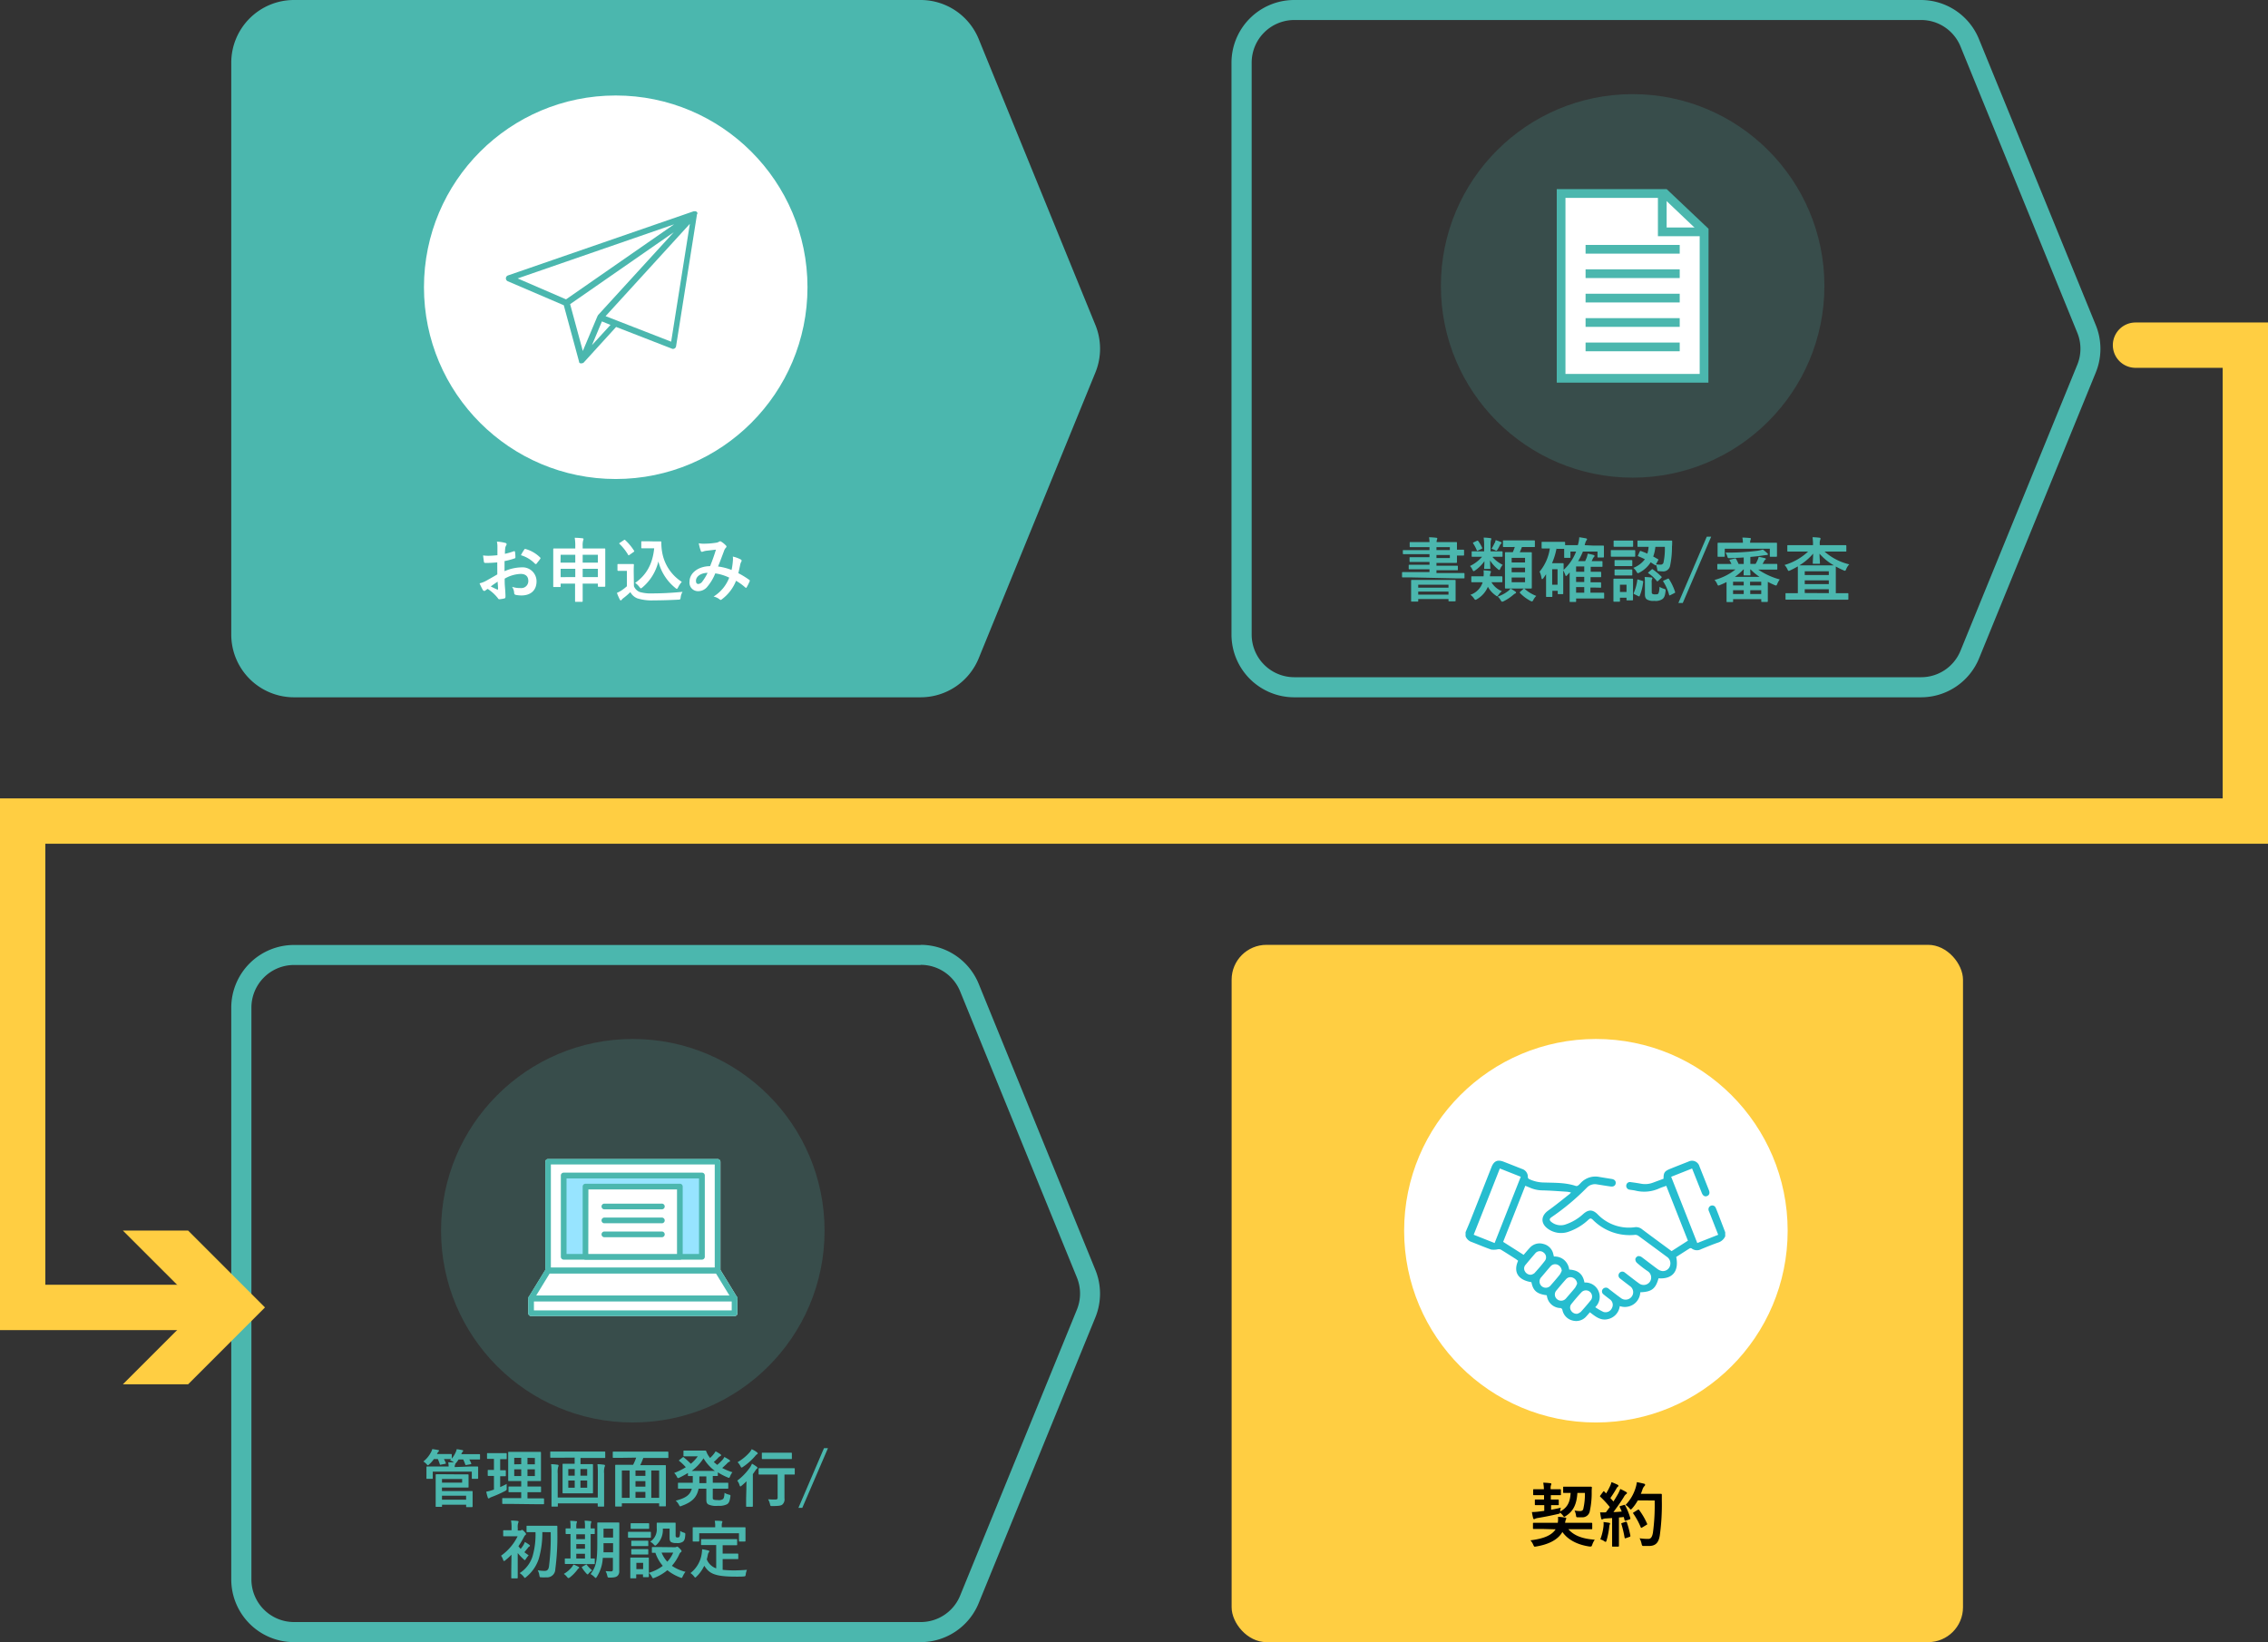 <svg xmlns="http://www.w3.org/2000/svg" viewBox="0 0 650.5 471"><rect x="0" y="0" width="650.5" height="471" fill="#333333" stroke="none"/><defs><style>.cls-1,.cls-3{fill:#4bb7ae;}.cls-2{fill:#fff;}.cls-3{opacity:0.2;}.cls-4{fill:#ffce42;}.cls-5{fill:#26bdcf;}.cls-6{fill:#97e4ff;}</style></defs><g id="レイヤー_2" data-name="レイヤー 2"><g id="事例1"><path class="cls-1" d="M264.07,200H84.33a18,18,0,0,1-18-18V18a18,18,0,0,1,18-18H264.07A18,18,0,0,1,280.7,11.18l33.49,82.06a18,18,0,0,1,0,13.57l-33.48,82A18,18,0,0,1,264.07,200Z"/><path class="cls-1" d="M551,5.74a12.19,12.19,0,0,1,11.31,7.6l33.48,82.07a12.1,12.1,0,0,1,0,9.23l-33.48,82a12.19,12.19,0,0,1-11.31,7.6H371.21A12.23,12.23,0,0,1,359,182V18A12.23,12.23,0,0,1,371.21,5.74H551M551,0H371.21a18,18,0,0,0-18,18V182a18,18,0,0,0,18,18H551a18,18,0,0,0,16.63-11.17l33.48-82a18,18,0,0,0,0-13.57L567.58,11.17A18,18,0,0,0,551,0Z"/><path class="cls-2" d="M142.62,161.31c-1,.08-2,.16-3.36.16-.34,0-.44-.12-.48-.42s-.14-1-.22-1.74a10.22,10.22,0,0,0,1.56.1c.84,0,1.7-.08,2.55-.16,0-.66,0-1.42,0-2.28a6.84,6.84,0,0,0-.15-1.62,11.56,11.56,0,0,1,2.39.36c.24.06.4.2.4.38a.71.71,0,0,1-.12.32,2.23,2.23,0,0,0-.28.78c-.06.52-.08,1-.1,1.66a19.61,19.61,0,0,0,2.56-.74c.18-.06.32,0,.34.18a10.05,10.05,0,0,1,.12,1.56c0,.2-.06.26-.26.32a20.38,20.38,0,0,1-2.86.76c0,1,0,1.94,0,2.9a12.62,12.62,0,0,1,4.92-1.1,4,4,0,0,1,4.26,4c0,2.56-1.64,4.06-4.34,4.06a8.53,8.53,0,0,1-1.64-.17.54.54,0,0,1-.44-.6,3.49,3.49,0,0,0-.6-1.71,7.46,7.46,0,0,0,2.5.36,2,2,0,0,0,2.16-2.06c0-1.3-.8-2-2.2-2a9.89,9.89,0,0,0-4.58,1.36c0,.84,0,1.52.08,2.41s.15,2.13.15,2.6c0,.27,0,.58-.29.66a9.46,9.46,0,0,1-1.48.24c-.23,0-.31-.15-.48-.4a12.16,12.16,0,0,0-2.85-2.57,4.25,4.25,0,0,0-.64.44.46.46,0,0,1-.34.14.54.54,0,0,1-.44-.32c-.22-.36-.62-1.19-.92-1.86a7,7,0,0,0,1.84-.7c.86-.48,1.8-1,3.26-1.86Zm-1.86,6.89c.56.29,1.24.63,1.88.9.16,0,.23,0,.21-.16,0-.53-.08-1.45-.13-2.11C142.17,167.21,141.48,167.67,140.76,168.2Zm9.57-10.51c.14-.22.2-.28.34-.24a9.51,9.51,0,0,1,4.24,2.44c.08.08.12.14.12.2a.52.52,0,0,1-.08.2c-.26.4-.78,1-1.08,1.42-.06.08-.34.1-.4,0a9.23,9.23,0,0,0-4.06-2.46A12.27,12.27,0,0,1,150.33,157.69Z"/><path class="cls-2" d="M165,156.69a13.63,13.63,0,0,0-.16-2.44c.75,0,1.52.06,2.2.14.18,0,.32.1.32.2a1,1,0,0,1-.1.42,5.24,5.24,0,0,0-.14,1.64v.66h3.52c1.94,0,2.62,0,2.74,0s.22,0,.22.22,0,.86,0,3.08v2.92c0,3.72,0,4.42,0,4.55s0,.21-.22.21h-1.68c-.2,0-.22,0-.22-.21v-.69h-4.36v1.3c0,2.39,0,3.61,0,3.71s0,.22-.2.22h-1.78c-.18,0-.2,0-.2-.22s0-1.32,0-3.69v-1.32H160.8v.77c0,.19,0,.21-.22.21H158.9c-.2,0-.22,0-.22-.21s0-.83,0-4.57V161c0-2.6,0-3.32,0-3.46s0-.22.22-.22.82,0,2.74,0H165Zm-4.23,4.68H165v-2.24H160.8Zm4.23,4.16v-2.38H160.8v2.38Zm2.12-6.4v2.24h4.36v-2.24Zm4.36,6.4v-2.38h-4.36v2.38Z"/><path class="cls-2" d="M181.82,168.13a3,3,0,0,0,1.64,1.66,11.47,11.47,0,0,0,3.71.41c2.58,0,5.62-.15,8.6-.45a3.75,3.75,0,0,0-.54,1.56c-.1.65-.1.65-.74.69-2.54.13-4.92.2-7,.2a13.75,13.75,0,0,1-4.69-.58,3.89,3.89,0,0,1-2-1.79,21.19,21.19,0,0,1-2.06,1.77,1.85,1.85,0,0,0-.4.4c-.1.13-.18.2-.3.2s-.2-.1-.28-.26a16.86,16.86,0,0,1-.82-1.89,9.12,9.12,0,0,0,1.18-.61,12.93,12.93,0,0,0,1.68-1.29v-4.42h-1c-1.08,0-1.36,0-1.46,0s-.24,0-.24-.24V162c0-.2,0-.22.24-.22s.38,0,1.46,0h1.28c1.07,0,1.39,0,1.5,0s.23,0,.23.22-.05.68-.05,1.9Zm-1.24-9c-.14.1-.2.14-.26.14s-.1,0-.16-.14a15.14,15.14,0,0,0-2.46-3.12c-.16-.14-.12-.2.1-.34l1.12-.74c.22-.14.26-.16.42,0a15.2,15.2,0,0,1,2.5,3c.12.18.12.22-.1.38Zm7.09-3.84c.92,0,1.56,0,1.82,0a.19.19,0,0,1,.2.22,14.79,14.79,0,0,0,.24,2.94,12.62,12.62,0,0,0,5.62,8.44,7.41,7.41,0,0,0-1.06,1.57c-.16.29-.24.43-.36.43s-.24-.08-.44-.26a14.22,14.22,0,0,1-4.86-7.6,13.94,13.94,0,0,1-4.56,7.44c-.23.18-.34.28-.44.28s-.21-.12-.42-.37a5.2,5.2,0,0,0-1.24-1.19c3.2-2.24,5-5.36,5.46-9.92h-1.74c-1.24,0-1.6,0-1.72,0s-.24,0-.24-.24v-1.56c0-.2,0-.22.24-.22s.48,0,1.72,0Z"/><path class="cls-2" d="M210.19,161a6.26,6.26,0,0,0,0-1.36,8.62,8.62,0,0,1,2.32.86.38.38,0,0,1,.14.54,3.36,3.36,0,0,0-.32.78c-.16.84-.36,1.72-.56,2.58a23.14,23.14,0,0,1,3.12,1.92c.2.12.18.22.12.42a17.42,17.42,0,0,1-.86,1.73c-.06.1-.12.13-.18.13a.41.41,0,0,1-.24-.13,15.73,15.73,0,0,0-2.62-1.89,12.22,12.22,0,0,1-4,5.26c-.18.15-.28.23-.4.23a.51.51,0,0,1-.3-.15,4.38,4.38,0,0,0-1.74-.82,11,11,0,0,0,4.48-5.42,13.5,13.5,0,0,0-4-1.22,13.93,13.93,0,0,1-2.43,4,3.34,3.34,0,0,1-2.57,1.1,2.43,2.43,0,0,1-2.38-2.75c0-2.48,2.56-4.42,5.9-4.42.66-1.66,1.17-3.06,1.67-4.74l-2.77.32a4.35,4.35,0,0,0-.9.22,1.05,1.05,0,0,1-.35.08A.33.33,0,0,1,201,158a13,13,0,0,1-.58-2.18,7.45,7.45,0,0,0,1.76.12,22.33,22.33,0,0,0,3.11-.26,2.31,2.31,0,0,0,1-.34.44.44,0,0,1,.26-.08.46.46,0,0,1,.28.08,6.68,6.68,0,0,1,1.36,1.1.48.48,0,0,1,.18.34.51.51,0,0,1-.2.34,2.72,2.72,0,0,0-.54,1c-.52,1.36-1.08,2.92-1.68,4.36a16.58,16.58,0,0,1,3.88,1A19.79,19.79,0,0,0,210.19,161Zm-10.57,5.58c0,.64.22.92.7.92a1.6,1.6,0,0,0,1.16-.76,13.63,13.63,0,0,0,1.47-2.44C200.9,164.35,199.62,165.41,199.62,166.55Z"/><path class="cls-1" d="M404.81,165.61c-1.76,0-2.36,0-2.48,0s-.2,0-.2-.22v-1.1c0-.18,0-.2.2-.2s.72,0,2.48,0H410v-.8h-3c-2,0-2.62,0-2.76,0s-.2,0-.2-.22v-.86c0-.2,0-.22.2-.22s.8,0,2.76,0h3v-.8h-2.78c-1.92,0-2.58,0-2.7,0s-.24,0-.24-.22v-.94c0-.2,0-.22.24-.22s.78,0,2.7,0H410v-.86h-4.72c-1.9,0-2.58,0-2.7,0s-.22,0-.22-.22V158c0-.2,0-.22.22-.22s.8,0,2.7,0H410v-.84h-2.68c-2,0-2.64,0-2.78,0s-.22,0-.22-.22v-1c0-.22,0-.24.22-.24s.82,0,2.78,0H410a7.15,7.15,0,0,0-.14-1.38c.74,0,1.4.06,2.1.14.16,0,.28.1.28.22a1,1,0,0,1-.1.36,1.76,1.76,0,0,0-.1.66h2.32c2.12,0,3.18,0,3.3,0s.22,0,.22.24,0,.64,0,1.74v.2c1.06,0,1.68,0,1.8,0s.24,0,.24.24v1.22c0,.2,0,.22-.24.22s-.74,0-1.8,0v.12c0,1.06,0,1.66,0,1.78s0,.22-.22.22-1.18,0-3.3,0H412v.8h3.2c1.94,0,2.62,0,2.74,0s.2,0,.2.22v.86c0,.2,0,.22-.2.22s-.8,0-2.74,0H412v.8h5.34c1.76,0,2.36,0,2.48,0s.22,0,.22.2v1.1c0,.2,0,.22-.22.22s-.72,0-2.48,0Zm.14,6.94c-.2,0-.22,0-.22-.21s0-.53,0-2.8v-1.29c0-1.1,0-1.56,0-1.68s0-.24.22-.24.84,0,2.78,0h6.76c1.94,0,2.64,0,2.78,0s.22,0,.22.24,0,.58,0,1.44v1.48c0,2.24,0,2.67,0,2.79s0,.19-.22.19h-1.6c-.2,0-.22,0-.22-.19v-.47h-8.68v.53c0,.2,0,.21-.22.21Zm1.82-4h8.68v-.84h-8.68Zm8.68,2v-.86h-8.68v.86ZM412,156.93v.84h3.84v-.84Zm3.84,2.26H412v.86h3.84Z"/><path class="cls-1" d="M428.07,159.75A9.09,9.09,0,0,0,431,162a4.47,4.47,0,0,0-.64,1c-.14.32-.22.48-.36.48s-.22-.1-.44-.28a10.11,10.11,0,0,1-2.18-2.44c0,1.6.08,2,.08,2.2s0,.22-.22.22h-1.34c-.2,0-.22,0-.22-.22s.06-.56.08-2a10.87,10.87,0,0,1-2.62,2.62c-.22.16-.34.24-.46.24s-.22-.12-.34-.38a3.74,3.74,0,0,0-.72-1.1,10.66,10.66,0,0,0,3.46-2.64h-.4c-1.68,0-2.26,0-2.38,0s-.2,0-.2-.22v-1.12c0-.2,0-.22.2-.22s.7,0,2.38,0h1v-1.52a16.53,16.53,0,0,0-.14-2.42c.72,0,1.2.06,1.88.14.22,0,.32.1.32.2a1.9,1.9,0,0,1-.14.48,8.08,8.08,0,0,0-.08,1.6v1.52h.84c1.7,0,2.26,0,2.38,0s.22,0,.22.22v1.12c0,.2,0,.22-.22.22s-.68,0-2.38,0ZM424.59,167c-1.7,0-2.26,0-2.38,0s-.22,0-.22-.22v-1.26c0-.2,0-.22.22-.22s.68,0,2.38,0h.92a8.21,8.21,0,0,0,0-1.72c.8.06,1.34.1,1.78.16.22,0,.34.12.34.24a.86.86,0,0,1-.1.32,2.67,2.67,0,0,0-.18,1h.92c1.74,0,2.28,0,2.4,0s.24,0,.24.22v1.26c0,.2,0,.22-.24.22s-.66,0-2.4,0h-.5a6.18,6.18,0,0,0,3,2.57,4.62,4.62,0,0,0-.94,1c-.2.31-.3.45-.44.45s-.24-.11-.46-.27a7.43,7.43,0,0,1-2.18-2.45,7.33,7.33,0,0,1-3.14,3.56,1,1,0,0,1-.42.18c-.14,0-.26-.13-.46-.44a4.13,4.13,0,0,0-1-1,5.57,5.57,0,0,0,3.52-3.57Zm-1-11.88c.2-.1.26-.08.4.08a10.6,10.6,0,0,1,1.1,1.86c.1.22.06.28-.2.4l-.94.44c-.24.12-.3.14-.38-.06a10.62,10.62,0,0,0-1-1.9c-.14-.2-.16-.26.12-.4Zm5.1.68a3.2,3.2,0,0,0,.28-.88,10.5,10.5,0,0,1,1.48.54c.16.06.22.16.22.24s0,.16-.18.28a1.44,1.44,0,0,0-.28.38,13.5,13.5,0,0,1-.68,1.24c-.16.26-.24.36-.36.36a.9.9,0,0,1-.38-.16,6.24,6.24,0,0,0-1-.4A10.54,10.54,0,0,0,428.65,155.77Zm5.92,13.86c.2.15.22.23.22.33s-.1.17-.24.24a2.37,2.37,0,0,0-.52.35,13.48,13.48,0,0,1-2.68,1.81,1.59,1.59,0,0,1-.52.19c-.18,0-.28-.13-.48-.47a4.37,4.37,0,0,0-.82-1,10,10,0,0,0,3-1.6,4,4,0,0,0,.68-.69A11.88,11.88,0,0,1,434.57,169.63Zm-.82-12.76c-1.78,0-2.38,0-2.5,0s-.22,0-.22-.22v-1.46c0-.2,0-.22.22-.22s.72,0,2.5,0h3.72c1.8,0,2.4,0,2.52,0s.2,0,.2.22v1.46c0,.2,0,.22-.2.22s-.72,0-2.52,0h-1a15.48,15.48,0,0,1-.62,1.5h.94c1.6,0,2.16,0,2.3,0s.22,0,.22.2,0,.82,0,2.34v5.32c0,1.52,0,2.2,0,2.3s0,.24-.22.24-.7,0-2.3,0h-2.66c-1.62,0-2.16,0-2.28,0s-.24,0-.24-.24,0-.78,0-2.3V161c0-1.6,0-2.28,0-2.42s0-.2.24-.2.62,0,2,0a12.26,12.26,0,0,0,.58-1.5Zm-.22,4.42h3.84V160h-3.84Zm3.84,2.82v-1.32h-3.84v1.32Zm0,1.5h-3.84V167h3.84Zm-.54,3.33a.36.36,0,0,1,.26-.15.37.37,0,0,1,.2.1,10.55,10.55,0,0,0,3.3,2,4.27,4.27,0,0,0-.82,1.12c-.18.34-.28.46-.44.46a1.32,1.32,0,0,1-.46-.18,11.84,11.84,0,0,1-2.9-2.18.27.27,0,0,1-.1-.21c0-.06,0-.14.16-.24Z"/><path class="cls-1" d="M457.11,156.49c1.92,0,2.58,0,2.7,0s.22,0,.22.22,0,.38,0,.74V158c0,1.34,0,1.56,0,1.68s0,.22-.22.22h-1.4c-.2,0-.22,0-.22-.22v-1.48H454a18.34,18.34,0,0,1-1.36,2.74h2c.16-.3.28-.62.42-.92a6.77,6.77,0,0,0,.32-1.22c.6.1,1.18.24,1.62.36.24.08.34.16.34.3s-.08.22-.2.34a1.74,1.74,0,0,0-.36.6l-.26.54h.72c1.54,0,2,0,2.16,0s.22,0,.22.22v1.2c0,.2,0,.22-.22.22s-.62,0-2.16,0h-1V164h0c2,0,2.66,0,2.78,0s.22,0,.22.22v1.08c0,.22,0,.24-.22.24s-.82,0-2.82,0v1.48h0c2,0,2.66,0,2.78,0s.24,0,.24.23v1.11c0,.18,0,.21-.24.21s-.82-.05-2.82-.05V170h1.42c1.66,0,2.18,0,2.3,0s.22,0,.22.22v1.24c0,.2,0,.21-.22.21s-.64,0-2.3,0h-5.52v.76c0,.19,0,.22-.22.22h-1.42c-.2,0-.22,0-.22-.22s0-.55,0-2v-4.7c0-.52,0-1,0-1.54l-.8.88a.31.31,0,0,1-.24.14c-.08,0-.16-.08-.2-.28a7,7,0,0,0-.6-1.32v3.24c0,2.85,0,3.22,0,3.37s0,.19-.24.19H447c-.2,0-.22,0-.22-.19v-.76h-1.54V171c0,.19,0,.22-.22.22h-1.36c-.2,0-.22,0-.22-.22s0-.73,0-3.57v-2.72l-.78,1.13c-.14.17-.24.27-.34.27s-.16-.12-.2-.36a6.46,6.46,0,0,0-.54-1.78,13.46,13.46,0,0,0,2.94-6.66h-.14c-1.42,0-1.86,0-2,0s-.22,0-.22-.22v-1.46c0-.2,0-.22.22-.22s.58,0,2,0h2.28c1.44,0,1.88,0,2,0s.24,0,.24.22v.74c.22,0,.92,0,2.64,0h1a9.11,9.11,0,0,0,.42-2.28c.7.1,1.36.22,1.84.3.28.06.38.14.38.3s-.08.22-.22.38a4.08,4.08,0,0,0-.4,1.14l-.06.16Zm-10.68.86a19.94,19.94,0,0,1-1.28,4.18h1.68c.9,0,1.28,0,1.4,0s.24,0,.24.22,0,.5,0,1.7a13.81,13.81,0,0,0,3.58-5.24h-1.62v1.58c0,.2,0,.22-.22.22h-1.36c-.2,0-.22,0-.22-.22s0-.34,0-1.72v-.64c-.14,0-.6,0-2,0Zm-1.24,5.92v4.44h1.54v-4.44Zm9.2.72v-1.52h-2.34V164Zm0,2.94v-1.48h-2.34v1.48Zm0,3.06v-1.6h-2.34V170Z"/><path class="cls-1" d="M466.65,157.79c1.54,0,2,0,2.14,0s.22,0,.22.22v1.42c0,.22,0,.24-.22.24s-.6,0-2.14,0h-2.3c-1.52,0-2,0-2.12,0s-.22,0-.22-.24V158c0-.2,0-.22.22-.22s.6,0,2.12,0Zm1.72,11.36c0,2.32,0,2.71,0,2.82s0,.23-.2.23h-1.44c-.2,0-.22,0-.22-.23v-.53h-1.88v.92c0,.19,0,.22-.22.22H463c-.22,0-.24,0-.24-.22s0-.55,0-3v-1.27c0-1.27,0-1.74,0-1.89s0-.22.24-.22.54,0,1.82,0h1.5c1.3,0,1.72,0,1.86,0s.2,0,.2.22,0,.6,0,1.55Zm-2-14.1c1.3,0,1.7,0,1.82,0s.22,0,.22.22v1.34c0,.2,0,.22-.22.22s-.52,0-1.82,0h-1.52c-1.3,0-1.7,0-1.82,0s-.22,0-.22-.22v-1.34c0-.2,0-.22.22-.22s.52,0,1.82,0Zm-.12,5.6c1.2,0,1.56,0,1.68,0s.24,0,.24.2v1.3c0,.2,0,.22-.24.22s-.48,0-1.68,0H465c-1.22,0-1.58,0-1.7,0s-.22,0-.22-.22v-1.3c0-.18,0-.2.22-.2s.48,0,1.7,0Zm0,2.68c1.2,0,1.56,0,1.68,0s.24,0,.24.22v1.28c0,.2,0,.22-.24.22s-.48,0-1.68,0H465c-1.22,0-1.58,0-1.7,0s-.22,0-.22-.22v-1.28c0-.2,0-.22.22-.22s.48,0,1.7,0Zm-1.62,4.38v2.07h1.88v-2.07Zm5.68-9.52c.1-.18.14-.22.34-.14.6.22,1.22.46,1.84.74a9.05,9.05,0,0,0,.36-1.94h-.46c-1.8,0-2.4,0-2.52,0s-.22,0-.22-.2v-1.38c0-.2,0-.22.22-.22s.72,0,2.52,0h4.44c1.8,0,2.42,0,2.54,0s.24,0,.24.24c0,.52,0,1-.06,1.5a25.86,25.86,0,0,1-.56,5.58,2,2,0,0,1-2.26,1.5,6.55,6.55,0,0,1-.94-.06c-.4,0-.4,0-.5-.68A6.56,6.56,0,0,0,475,162c-.1.16-.18.18-.34.06l-1.22-.78a8.44,8.44,0,0,1-3.16,2.92,1.39,1.39,0,0,1-.5.2c-.14,0-.22-.12-.42-.46a3.74,3.74,0,0,0-.9-1.06,7.56,7.56,0,0,0,3.32-2.48c-.64-.32-1.26-.6-1.88-.84-.18-.06-.18-.12-.06-.34Zm.74,8.4c.24.08.28.12.24.32a14.52,14.52,0,0,1-1,4c-.08.19-.14.19-.38.08l-1.16-.57c-.24-.11-.22-.21-.14-.4a13.73,13.73,0,0,0,1-3.64c0-.22.1-.2.36-.12Zm2.7,3.12c0,.42,0,.52.26.65a1.37,1.37,0,0,0,.74.11c.54,0,.72,0,.88-.24s.32-.85.34-1.92a5.26,5.26,0,0,0,1.28.57c.5.17.5.17.46.69-.16,1.32-.38,1.93-1,2.32a3.41,3.41,0,0,1-2.2.45,3.58,3.58,0,0,1-2.08-.37c-.36-.21-.64-.59-.64-1.53v-3.32a14.23,14.23,0,0,0-.08-1.61c.64,0,1.3.06,1.84.12.3,0,.38.1.38.2a.79.79,0,0,1-.1.28,2,2,0,0,0-.1.85Zm-.06-6.34c.2-.16.24-.18.44,0a20.15,20.15,0,0,1,2.38,2,.28.28,0,0,1,.1.18c0,.06-.06.12-.18.24l-.82.8c-.22.18-.26.22-.4.06a10.78,10.78,0,0,0-2.38-2.2c-.1-.06-.14-.1-.14-.16s.08-.12.18-.2Zm1.1-6.52a11.27,11.27,0,0,1-.62,2.78c.46.24.92.5,1.36.76.18.1.16.16,0,.4l-.56,1.06a7,7,0,0,0,1.26.1.84.84,0,0,0,.86-.48,19.14,19.14,0,0,0,.42-4.62Zm3.52,9.16c.24-.12.28-.1.4.1a15.39,15.39,0,0,1,1.72,3.64c.06.21.06.24-.22.38l-1.12.57c-.26.11-.3.11-.36-.08a13.63,13.63,0,0,0-1.68-3.83c-.1-.16-.06-.2.2-.32Z"/><path class="cls-1" d="M482.65,172.94h-1.26l8.14-19h1.26Z"/><path class="cls-1" d="M495.31,163.33c-1.8,0-2.42,0-2.54,0s-.22,0-.22-.22V162c0-.22,0-.24.22-.24s.74,0,2.54,0h1.3c-.16-.36-.32-.64-.48-.94s-.08-.26.16-.32l1.3-.32c.2-.06.26,0,.36.16a13.48,13.48,0,0,1,.7,1.42h1.48v-1.86c-1.28.08-2.6.14-4,.2-.5,0-.56,0-.7-.48a3.66,3.66,0,0,0-.52-1.12,68.06,68.06,0,0,0,8.94-.5,10.69,10.69,0,0,0,1.78-.38,14.57,14.57,0,0,1,1.26,1.06c.14.14.18.22.18.32s-.1.18-.42.2-.66.08-1.26.16c-1.06.16-2.18.28-3.36.38v2h1.5a9.27,9.27,0,0,0,.64-1.26,3.59,3.59,0,0,0,.24-.78c.68.12,1.28.26,1.8.4.2.06.26.1.26.22s-.06.16-.18.24a.56.56,0,0,0-.26.3,9.2,9.2,0,0,1-.5.88H507c1.8,0,2.42,0,2.54,0s.22,0,.22.24v1.18c0,.2,0,.22-.22.22s-.74,0-2.54,0h-2.7a20.67,20.67,0,0,0,6.16,2.82,7,7,0,0,0-.7,1.24c-.14.36-.22.5-.36.5a1.31,1.31,0,0,1-.48-.16,20.4,20.4,0,0,1-1.88-.9v2.34c0,2.51,0,3.09,0,3.19s0,.24-.22.24h-1.44c-.2,0-.22,0-.22-.24v-.55h-8.08v.61c0,.2,0,.21-.22.21h-1.44c-.2,0-.22,0-.22-.21s0-.69,0-3.22v-2.31a20,20,0,0,1-1.88.86,1.22,1.22,0,0,1-.46.14c-.14,0-.2-.1-.3-.34a4.27,4.27,0,0,0-.8-1.26,16.41,16.41,0,0,0,6-3Zm11.52-7.66c1.82,0,2.48,0,2.62,0s.22,0,.22.24,0,.42,0,.86v.74c0,1.56,0,1.82,0,1.94s0,.24-.22.24h-1.6c-.22,0-.24,0-.24-.24v-2.06H494.69v2.06c0,.22,0,.24-.22.24h-1.62c-.2,0-.22,0-.22-.24s0-.38,0-1.94v-.6c0-.58,0-.88,0-1s0-.24.22-.24.8,0,2.62,0h4.42a6.1,6.1,0,0,0-.16-1.48c.72,0,1.46.06,2.16.12.2,0,.3.1.3.2a1.39,1.39,0,0,1-.12.38,2.2,2.2,0,0,0-.1.78Zm-6.7,12.24v-1.06h-3.06v1.06Zm0,2.47v-1.09h-3.06v1.09Zm4.52-4.93a16.05,16.05,0,0,1-2.54-2.12H502c0,.66.06,1.2.06,1.48s0,.22-.22.22h-1.52c-.2,0-.22,0-.22-.22s0-.82.06-1.48h-.12a17.32,17.32,0,0,1-2.44,2.12Zm-2.7,1.4v1.06h3.2v-1.06Zm3.2,3.53v-1.09H502v1.09Z"/><path class="cls-1" d="M515.45,158.21c-1.84,0-2.48,0-2.6,0s-.22,0-.22-.2v-1.4c0-.22,0-.24.22-.24s.76,0,2.6,0H520v-.06a13.79,13.79,0,0,0-.14-2.22c.72,0,1.36.06,2,.14.2,0,.3.14.3.26a1.34,1.34,0,0,1-.1.38,2.77,2.77,0,0,0-.12,1.18v.32h4.8c1.84,0,2.48,0,2.6,0s.22,0,.22.24v1.4c0,.18,0,.2-.22.2s-.76,0-2.6,0h-3.42a16.5,16.5,0,0,0,7.08,3.66,4.31,4.31,0,0,0-.86,1.32c-.16.38-.22.52-.38.52a1.38,1.38,0,0,1-.46-.16,21.67,21.67,0,0,1-2.16-1.06c0,.28,0,.94,0,2.1v5.54h.94c1.74,0,2.34,0,2.46,0s.2,0,.2.21v1.45c0,.2,0,.21-.2.21s-.72,0-2.46,0H514.79c-1.74,0-2.34,0-2.46,0s-.22,0-.22-.21v-1.45c0-.19,0-.21.22-.21s.72,0,2.46,0h.86v-5.54c0-1.22,0-1.88,0-2.14-.72.42-1.44.8-2.14,1.12a1.46,1.46,0,0,1-.48.18c-.14,0-.22-.14-.38-.5a4.22,4.22,0,0,0-.82-1.2,16.73,16.73,0,0,0,6.76-3.84Zm4.7,3.5c-.2,0-.22,0-.22-.22,0-.44.1-1.56.12-2.7a16.46,16.46,0,0,1-3.94,3.36c.34,0,1,0,2.38,0h5.2c1.22,0,1.9,0,2.28,0a15.73,15.73,0,0,1-4.1-3.34c0,1.08.12,2.24.12,2.68,0,.2,0,.22-.22.22Zm-2.52,2.14v1.08h6.9v-1.08Zm6.9,3.69v-1.08h-6.9v1.08Zm0,2.59V169h-6.9v1.09Z"/><circle class="cls-3" cx="468.27" cy="82" r="55"/><circle class="cls-2" cx="176.6" cy="82.39" r="55"/><path class="cls-1" d="M264.07,276.74a12.17,12.17,0,0,1,11.31,7.6l33.49,82.07a12.19,12.19,0,0,1,0,9.23l-33.48,82a12.2,12.2,0,0,1-11.32,7.6H84.33A12.23,12.23,0,0,1,72.11,453V289a12.23,12.23,0,0,1,12.22-12.22H264.07m0-5.74H84.33a18,18,0,0,0-18,18V453a18,18,0,0,0,18,18H264.07a18,18,0,0,0,16.63-11.17l33.48-82a18,18,0,0,0,0-13.57L280.7,282.17A18,18,0,0,0,264.07,271Z"/><rect class="cls-4" x="353.25" y="271" width="209.77" height="200" rx="10"/><path class="cls-1" d="M134.51,420.63c1.7,0,2.31,0,2.43,0s.2,0,.2.2,0,.38,0,.77v.64c0,1.36,0,1.61,0,1.72s0,.2-.2.2h-1.42c-.18,0-.2,0-.2-.2v-1.87h-11.2v1.87c0,.18,0,.2-.21.2H122.5c-.18,0-.19,0-.19-.2s0-.36,0-1.72v-.53c0-.5,0-.77,0-.88s0-.2.19-.2.74,0,2.43,0h3.75a7,7,0,0,0-.13-1.21c.6,0,1.19,0,1.66.07l-.14-.12a3.6,3.6,0,0,0-1-.52l.33-.36c-.15,0-.63,0-2.07,0a8.1,8.1,0,0,1,.52,1.1c.07.18.07.21-.18.27l-1.19.23c-.25.06-.29.06-.34-.14a12.48,12.48,0,0,0-.56-1.46h-1.13a8.44,8.44,0,0,1-1.32,1.49c-.2.18-.3.29-.41.29s-.18-.11-.38-.32a3.76,3.76,0,0,0-.92-.76,8.25,8.25,0,0,0,2.23-2.72,3.34,3.34,0,0,0,.33-.84c.57.07,1.26.18,1.66.27.18,0,.27.07.27.21a.31.31,0,0,1-.15.25,1.34,1.34,0,0,0-.31.44l-.12.25h1.93c1.51,0,2,0,2.1,0s.22,0,.22.2v1.1a7.55,7.55,0,0,0,1.11-1.8,4.73,4.73,0,0,0,.31-.9c.54.07,1.17.18,1.55.27.2,0,.29.09.29.21s-.06.18-.15.26a2.09,2.09,0,0,0-.34.59l-.05.11h2.61c1.83,0,2.46,0,2.57,0s.2,0,.2.2v1.12c0,.18,0,.2-.2.2s-.74,0-2.57,0h-.31a6.25,6.25,0,0,1,.54,1.1c.07.18.07.21-.18.27l-1.17.21c-.25.06-.29,0-.34-.14a14.12,14.12,0,0,0-.59-1.44h-1.34a6.48,6.48,0,0,1-.65.92,1,1,0,0,1-.27.25.18.18,0,0,1,0,.11.66.66,0,0,1-.11.29,1.47,1.47,0,0,0-.07.61Zm-2.75,2.25c1.58,0,2.32,0,2.43,0s.2,0,.2.2,0,.45,0,1.24v.9c0,.8,0,1.14,0,1.26s0,.18-.2.18-.85,0-2.43,0h-5v1h6c1.64,0,2.47,0,2.59,0s.2,0,.2.22,0,.47,0,1.37v1.49c0,.9,0,1.24,0,1.33s0,.2-.2.2h-1.46c-.18,0-.19,0-.19-.2v-.48h-6.92V432c0,.18,0,.2-.2.2h-1.42c-.18,0-.2,0-.2-.2s0-.69,0-2.07v-4.77c0-1.39,0-2,0-2.11s0-.2.2-.2.94,0,2.56,0Zm.79,1.33h-5.78v1.05h5.78ZM126.77,429v1.15h6.92V429Z"/><path class="cls-1" d="M143.46,426.53c.63-.28,1.24-.57,1.87-.91a11.37,11.37,0,0,0,0,1.17c0,.59,0,.59-.45.86a34.81,34.81,0,0,1-3.89,1.73,2.91,2.91,0,0,0-.56.27.42.42,0,0,1-.29.13c-.09,0-.16-.06-.23-.24a15.46,15.46,0,0,1-.45-1.69,13.55,13.55,0,0,0,1.69-.43l.52-.18v-3.91c-1.13,0-1.47,0-1.58,0s-.2,0-.2-.2v-1.3c0-.2,0-.22.2-.22s.45,0,1.58,0v-3.17h-.1c-1.21,0-1.59,0-1.7,0s-.18,0-.18-.2V417c0-.19,0-.21.18-.21s.49,0,1.7,0h1.87c1.22,0,1.6,0,1.69,0s.2,0,.2.21v1.32c0,.18,0,.2-.2.2s-.47,0-1.67,0v3.17c1,0,1.33,0,1.44,0s.18,0,.18.22v1.3c0,.18,0,.2-.18.2s-.45,0-1.44,0Zm3.29,4.83c-1.78,0-2.39,0-2.5,0s-.2,0-.2-.19v-1.28c0-.18,0-.2.2-.2s.72,0,2.5,0h2.74V428h-1.12c-1.65,0-2.21,0-2.32,0s-.2,0-.2-.2v-1.24c0-.18,0-.2.2-.2s.67,0,2.32,0h1.12v-1.55h-1.17c-1.64,0-2.23,0-2.34,0s-.22,0-.22-.18,0-.68,0-2v-4c0-1.28,0-1.84,0-2s0-.2.22-.2.7,0,2.34,0h4.28c1.66,0,2.24,0,2.36,0s.2,0,.2.2,0,.68,0,2v4c0,1.32,0,1.89,0,2s0,.18-.2.18-.7,0-2.36,0h-1.31v1.55h1.37c1.64,0,2.21,0,2.32,0s.2,0,.2.2v1.24c0,.18,0,.2-.2.2s-.68,0-2.32,0h-1.37v1.77h2.07c1.76,0,2.4,0,2.48,0s.2,0,.2.2v1.28c0,.18,0,.19-.2.19s-.72,0-2.48,0Zm2.74-11.4v-1.82h-2V420Zm0,3.41v-1.93h-2v1.93Zm1.8-5.23V420h2.12v-1.82Zm2.12,3.3h-2.12v1.93h2.12Z"/><path class="cls-1" d="M160.3,418.11c-1.62,0-2.17,0-2.28,0s-.2,0-.2-.18v-1.38c0-.2,0-.22.2-.22s.66,0,2.28,0h10.81c1.64,0,2.18,0,2.28,0s.2,0,.2.22V418c0,.16,0,.18-.2.18s-.64,0-2.28,0H166.5v1.76h1.1c1.62,0,2.16,0,2.27,0s.21,0,.21.21,0,.67,0,1.95v4.08c0,1.26,0,1.84,0,1.95s0,.2-.21.2-.65,0-2.27,0h-3.78c-1.61,0-2.15,0-2.27,0s-.2,0-.2-.2,0-.69,0-1.95V422c0-1.28,0-1.84,0-1.95s0-.21.2-.21.66,0,2.27,0h1v-1.76Zm11.17,4.48a23.88,23.88,0,0,0-.11-2.63c.68,0,1.24.07,1.82.15.21,0,.34.1.34.27a.62.62,0,0,1-.11.34,5.44,5.44,0,0,0-.14,1.89v5.74c0,2.29,0,3.48,0,3.59s0,.19-.19.19h-1.44c-.18,0-.2,0-.2-.19v-.73H160v.73c0,.18,0,.19-.2.19h-1.42c-.18,0-.2,0-.2-.19s0-1.28,0-3.55V422.5a20.7,20.7,0,0,0-.11-2.54c.7,0,1.22.07,1.8.15.22,0,.34.12.34.27a.77.77,0,0,1-.12.37,6,6,0,0,0-.13,1.88v6.89h11.49Zm-6.63.67v-1.91H163v1.91Zm0,3.45v-2.07H163v2.07Zm1.64-5.36v1.91h1.93v-1.91Zm1.93,3.29h-1.93v2.07h1.93Z"/><path class="cls-1" d="M178.22,418.14c-1.61,0-2.17,0-2.27,0s-.2,0-.2-.18v-1.4c0-.19,0-.2.2-.2s.66,0,2.27,0h11c1.62,0,2.16,0,2.27,0s.21,0,.21.2V418c0,.16,0,.18-.21.18s-.65,0-2.27,0H184.5a15.19,15.19,0,0,1-.88,2.06h4.71c1.71,0,2.33,0,2.45,0s.2,0,.2.2,0,.9,0,3.4V427c0,4,0,4.75,0,4.86s0,.2-.2.2h-1.53c-.18,0-.2,0-.2-.2v-.67H178.36v.73c0,.18,0,.19-.2.19h-1.51c-.18,0-.2,0-.2-.19s0-.89,0-4.9v-2.88c0-2.88,0-3.68,0-3.8s0-.2.2-.2.74,0,2.45,0h2.48a13.43,13.43,0,0,0,.88-2.06Zm.14,11.47h2.23v-7.85h-2.23Zm6.75-6.3v-1.55h-2.84v1.55Zm0,3.08v-1.57h-2.84v1.57Zm0,3.22V427.9h-2.84v1.71Zm1.69-7.85v7.85h2.25v-7.85Z"/><path class="cls-1" d="M204.43,429.45c0,.34,0,.52.19.63s.51.18,1.32.18a2.16,2.16,0,0,0,1.42-.29c.23-.21.38-.63.45-1.8a3.8,3.8,0,0,0,1.22.51c.49.12.53.14.45.61-.18,1.28-.41,1.82-.95,2.16a5,5,0,0,1-2.59.45,5.35,5.35,0,0,1-2.79-.4c-.45-.3-.56-.61-.56-1.51v-3h-2.22c-.5,2.5-1.89,3.85-4.86,4.93a1.3,1.3,0,0,1-.39.13c-.15,0-.22-.13-.4-.45a4,4,0,0,0-.92-1.17c2.81-.74,4.11-1.58,4.63-3.44h-1.35c-1.71,0-2.31,0-2.41,0s-.22,0-.22-.2v-1.3c0-.18,0-.2.22-.2s.7,0,2.41,0h1.62c0-.4,0-.83,0-1.31v-.62l-1.18,0c-.19,0-.21,0-.21-.2v-.68c-.76.48-1.57.91-2.41,1.33a1.24,1.24,0,0,1-.42.14c-.14,0-.21-.14-.38-.47a4.09,4.09,0,0,0-.73-1,19.87,19.87,0,0,0,3.33-1.65,14.84,14.84,0,0,0-1.82-1.75c-.09-.07-.15-.12-.15-.18s.06-.09.15-.16l.9-.72c.16-.13.2-.16.36,0a24.38,24.38,0,0,1,2,1.82,11,11,0,0,0,2-2.14h-2c-1.35,0-1.78,0-1.89,0s-.22,0-.22-.2v-1.25c0-.18,0-.19.22-.19s.54,0,1.89,0h2.49c1,0,1.51,0,1.63,0s.22,0,.31.21a5.65,5.65,0,0,0,.83,1.55,3.9,3.9,0,0,0,.25.36,8.71,8.71,0,0,0,1.08-1.15,5.25,5.25,0,0,0,.51-.76,12.15,12.15,0,0,1,1.38.83c.16.11.2.2.2.29s-.07.2-.23.27a1.74,1.74,0,0,0-.62.48,14.27,14.27,0,0,1-1.24,1.19,12.8,12.8,0,0,0,1,.83,15.76,15.76,0,0,0,1.53-1.49,5,5,0,0,0,.51-.78c.52.29,1,.56,1.4.83.16.11.22.2.22.31s-.09.2-.24.25a1.62,1.62,0,0,0-.63.49c-.39.39-.86.82-1.38,1.28a17.63,17.63,0,0,0,2.93,1.22,5,5,0,0,0-.65,1.13c-.14.34-.2.47-.34.47a.92.92,0,0,1-.41-.13,17.18,17.18,0,0,1-2.78-1.44v.85c0,.18,0,.2-.19.2l-1.26,0v1.93h1.81c1.73,0,2.31,0,2.43,0s.2,0,.2.2v1.3c0,.18,0,.2-.2.2s-.7,0-2.43,0h-1.81Zm.61-7.56a12.26,12.26,0,0,1-3.26-3.62,13.51,13.51,0,0,1-3.39,3.62Zm-2.45,3.51v-1.93h-2v.62c0,.46,0,.9,0,1.31Z"/><path class="cls-1" d="M214.07,427.11c0-.63,0-1.53.05-2.25-.45.43-.9.85-1.38,1.24-.18.15-.29.24-.38.24s-.16-.11-.25-.38a3.86,3.86,0,0,0-.65-1.28,16.79,16.79,0,0,0,3.75-3.93,9,9,0,0,0,.48-.93,10.86,10.86,0,0,1,1.35.88c.16.14.22.22.22.32a.27.27,0,0,1-.13.2,1.23,1.23,0,0,0-.38.42c-.27.39-.54.79-.82,1.17v6.95c0,1.44,0,2.12,0,2.21s0,.2-.2.2h-1.53c-.18,0-.2,0-.2-.2s0-.77,0-2.21Zm3-10.57c.17.13.26.2.26.33s-.11.19-.27.28a2.68,2.68,0,0,0-.49.51,17.56,17.56,0,0,1-3.48,3.08.83.83,0,0,1-.39.18c-.13,0-.2-.13-.34-.42a4.35,4.35,0,0,0-.81-1.11,14.36,14.36,0,0,0,3.52-2.9,5.32,5.32,0,0,0,.53-.83A8.41,8.41,0,0,1,217.11,416.54Zm3.14,6.39c-1.71,0-2.31,0-2.43,0s-.2,0-.2-.2v-1.42c0-.18,0-.2.2-.2s.72,0,2.43,0h5.15c1.71,0,2.3,0,2.39,0s.2,0,.2.2v1.42c0,.18,0,.2-.2.2s-.68,0-2.39,0H225v3.41c0,1.6,0,2.61,0,3.4a2,2,0,0,1-.61,1.8c-.4.34-1.08.41-2.85.43-.57,0-.57,0-.7-.56a4.37,4.37,0,0,0-.54-1.38c.74.05,1.28.07,1.95.07s.79-.13.79-.58v-6.59Zm.72-4.44c-1.59,0-2.13,0-2.22,0s-.2,0-.2-.2v-1.44c0-.18,0-.19.2-.19s.63,0,2.22,0h3.74c1.6,0,2.13,0,2.23,0s.22,0,.22.19v1.44c0,.18,0,.2-.22.2s-.63,0-2.23,0Z"/><path class="cls-1" d="M230.11,432.49H229l7.33-17.12h1.14Z"/><path class="cls-1" d="M146.7,445.92a19.94,19.94,0,0,1-1.75,1.6.91.91,0,0,1-.38.22c-.12,0-.18-.13-.29-.42a4.28,4.28,0,0,0-.57-1.11,14.85,14.85,0,0,0,4.75-5.57h-2.05c-1.35,0-1.78,0-1.89,0s-.2,0-.2-.2v-1.33c0-.18,0-.2.2-.2s.54,0,1.89,0h.31v-.62a10.14,10.14,0,0,0-.15-2.17,18.56,18.56,0,0,1,1.87.12c.18,0,.29.11.29.18a.88.88,0,0,1-.11.4,3.72,3.72,0,0,0-.12,1.4V439h.59a.67.67,0,0,0,.4-.1.6.6,0,0,1,.23-.1c.13,0,.34.14.7.52s.45.54.45.68-.07.18-.21.29a2.19,2.19,0,0,0-.4.58,22.46,22.46,0,0,1-1.56,2.61,5,5,0,0,0,.64.77,10.67,10.67,0,0,0,.78-1.08,4.78,4.78,0,0,0,.41-.9,13.32,13.32,0,0,1,1.28.81c.14.13.18.16.18.29s-.07.16-.18.2a1.27,1.27,0,0,0-.41.41c-.38.45-.63.8-1,1.23.39.3.81.61,1.24.88a6.52,6.52,0,0,0-.77,1c-.17.26-.24.38-.35.38s-.19-.09-.37-.27a15.36,15.36,0,0,1-1.66-1.76v5c0,1.35,0,2,0,2.07s0,.2-.19.2h-1.46c-.18,0-.2,0-.2-.2s0-.72,0-2.07Zm8.85-6.48a26.43,26.43,0,0,1-1,7.59,11.11,11.11,0,0,1-3.64,5.3c-.18.16-.27.25-.36.25s-.2-.13-.38-.38a4.59,4.59,0,0,0-1.12-1,8.85,8.85,0,0,0,3.73-4.94,22.6,22.6,0,0,0,.81-6.8h-.09c-1.62,0-2.16,0-2.27,0s-.21,0-.21-.2v-1.42c0-.2,0-.22.21-.22s.65,0,2.27,0h3.86c1.62,0,2.17,0,2.28,0s.22,0,.22.24c0,.59,0,1.1,0,1.6a72.63,72.63,0,0,1-.59,10.63,2.36,2.36,0,0,1-2.65,2.32,10.39,10.39,0,0,1-1.4,0c-.43,0-.43-.07-.54-.68a3.62,3.62,0,0,0-.47-1.35,10.73,10.73,0,0,0,2.05.18c.74,0,1.06-.43,1.19-1.24a67.21,67.21,0,0,0,.5-9.85Z"/><path class="cls-1" d="M163.44,452.44a.82.82,0,0,1-.4.19c-.11,0-.22-.1-.4-.32a4.09,4.09,0,0,0-.93-.88,8.33,8.33,0,0,0,2.34-2,4,4,0,0,0,.43-.7,10.32,10.32,0,0,1,1.39.63c.18.09.25.16.25.27s-.06.18-.2.25-.23.23-.4.45A11.5,11.5,0,0,1,163.44,452.44Zm1-3.86c-1.6,0-2.14,0-2.25,0s-.19,0-.19-.2V447.2c0-.18,0-.2.19-.2s.45,0,1.44,0v-7c-.79,0-1.11,0-1.18,0s-.22,0-.22-.18v-1.24c0-.18,0-.2.22-.2s.39,0,1.18,0v-.31a10.14,10.14,0,0,0-.1-1.87c.55,0,1.2.05,1.71.11.14,0,.25.05.25.16a1,1,0,0,1-.11.34,4.48,4.48,0,0,0-.09,1.24v.33h2.49v-.34a10.27,10.27,0,0,0-.11-1.88c.56,0,1.17.06,1.69.13.16,0,.25.07.25.16a1,1,0,0,1-.09.34,4.37,4.37,0,0,0-.11,1.26v.33l1,0c.16,0,.18,0,.18.2v1.24c0,.16,0,.18-.18.18s-.38,0-1,0V447l1,0c.16,0,.18,0,.18.2v1.22c0,.18,0,.2-.18.2s-.65,0-2.2,0Zm3.34-7.13v-1.38h-2.49v1.38Zm0,2.77v-1.34h-2.49v1.34Zm0,2.81v-1.38h-2.49V447Zm.18,1.8a.5.5,0,0,1,.21-.1c.06,0,.09,0,.15.12a10,10,0,0,0,1.53,1.57,4.81,4.81,0,0,0-1,.88c-.15.18-.22.27-.31.27s-.16-.07-.31-.21a10.42,10.42,0,0,1-1.29-1.68c-.11-.16-.07-.23.07-.32Zm9.65-.77c0,.85,0,1.76,0,2.48a1.8,1.8,0,0,1-.52,1.48c-.38.31-.87.47-2.22.47-.57,0-.55,0-.7-.56a4.07,4.07,0,0,0-.48-1.28c.55,0,1.09.06,1.54.06s.56-.18.56-.63v-3.24h-2.9a11,11,0,0,1-1.71,5.42c-.14.23-.23.34-.32.34s-.18-.09-.36-.27a4.74,4.74,0,0,0-1.12-.85c1.53-2,1.93-3.65,1.93-8.57v-3c0-1.87,0-2.86,0-3s0-.22.2-.22.56,0,1.86,0h2.21c1.31,0,1.75,0,1.85,0s.2,0,.2.22,0,1.1,0,3Zm-1.77-2.83v-2.62H173.1v.32c0,.85,0,1.62,0,2.3Zm-2.74-6.78V441h2.74v-2.55Z"/><path class="cls-1" d="M184.57,439.36c1.37,0,1.82,0,1.93,0s.19,0,.19.2v1.27c0,.2,0,.22-.19.22s-.56,0-1.93,0h-2.34c-1.37,0-1.82,0-1.91,0s-.2,0-.2-.22v-1.27c0-.18,0-.2.2-.2s.54,0,1.91,0Zm9,4.42a.89.89,0,0,0,.4-.08.66.66,0,0,1,.27-.09c.12,0,.34.17.68.51s.56.63.56.75a.32.32,0,0,1-.2.33,1.22,1.22,0,0,0-.43.56,13.21,13.21,0,0,1-2.14,3.35,11.92,11.92,0,0,0,3.9,1.72,6.33,6.33,0,0,0-.77,1.26c-.16.35-.22.49-.36.49a1.29,1.29,0,0,1-.41-.13,13.61,13.61,0,0,1-3.66-2.08,13.59,13.59,0,0,1-3.67,2.17,1.16,1.16,0,0,1-.42.13c-.14,0-.21-.13-.37-.45a3.49,3.49,0,0,0-.85-1.06c0,.72,0,.95,0,1s0,.2-.2.2h-1.28c-.18,0-.2,0-.2-.2v-.59h-1.94v.94c0,.18,0,.19-.2.19H181c-.2,0-.22,0-.22-.19s0-.54,0-2.72v-1.16c0-1.13,0-1.56,0-1.69s0-.2.22-.2.49,0,1.64,0h1.6c1.17,0,1.53,0,1.66,0s.2,0,.2.2,0,.54,0,1.39v2.79a12.37,12.37,0,0,0,4-2,11.1,11.1,0,0,1-2.12-3.74h-.81c-.18,0-.2,0-.2-.21v-1.26c0-.16,0-.18.2-.18s.63,0,2.2,0Zm-9.22-6.88c1.17,0,1.52,0,1.62,0s.22,0,.22.2v1.21c0,.18,0,.19-.22.19s-.45,0-1.62,0h-1.63c-1.18,0-1.54,0-1.64,0s-.2,0-.2-.19v-1.21c0-.18,0-.2.2-.2s.46,0,1.64,0Zm-.14,5c1.1,0,1.42,0,1.51,0s.22,0,.22.18v1.17c0,.18,0,.2-.22.2s-.41,0-1.51,0h-1.42c-1.1,0-1.43,0-1.53,0s-.2,0-.2-.2v-1.17c0-.16,0-.18.2-.18s.43,0,1.53,0Zm0,2.41c1.1,0,1.42,0,1.51,0s.22,0,.22.2v1.16c0,.18,0,.19-.22.19s-.41,0-1.51,0h-1.42c-1.1,0-1.43,0-1.53,0s-.2,0-.2-.19v-1.16c0-.18,0-.2.2-.2s.43,0,1.53,0Zm-1.69,3.94v1.81h1.94v-1.81Zm7.59-9.81a5.83,5.83,0,0,1-1.76,4.59c-.2.2-.32.29-.43.29s-.24-.11-.43-.34a3.63,3.63,0,0,0-1-.79,4.2,4.2,0,0,0,1.87-3.93c0-.81,0-1.22,0-1.33s0-.2.22-.2.43,0,1.58,0h1.8c1.16,0,1.52,0,1.62,0s.2,0,.2.2,0,.54,0,1.46v1.87c0,.29,0,.5.12.61s.22.11.51.11a.51.51,0,0,0,.48-.25,4.49,4.49,0,0,0,.18-1.62,4.84,4.84,0,0,0,1.06.48c.45.15.44.18.42.65-.06,1.08-.23,1.59-.65,1.93a2.73,2.73,0,0,1-1.84.41,3.15,3.15,0,0,1-1.53-.25c-.36-.23-.48-.63-.48-1.24v-2.65Zm-.35,6.88a8.55,8.55,0,0,0,1.63,2.61,8.86,8.86,0,0,0,1.7-2.61Z"/><path class="cls-1" d="M203.72,443.16c-1.75,0-2.32,0-2.43,0s-.22,0-.22-.2v-1.31c0-.18,0-.2.22-.2s.68,0,2.43,0h5.08c1.73,0,2.32,0,2.43,0s.2,0,.2.2V443c0,.18,0,.2-.2.2s-.7,0-2.43,0h-1.53v2.4h2.2c1.47,0,2,0,2.07,0s.21,0,.21.2V447c0,.17,0,.18-.21.18s-.6,0-2.07,0h-2.2v3.08a29.94,29.94,0,0,0,3.47.16c1,0,2.31-.07,3.5-.16a5.16,5.16,0,0,0-.35,1.29c-.07.56-.09.56-.64.62s-1.41.05-2.13.05c-6.44,0-7.7-1-9.13-3.13a10.38,10.38,0,0,1-2.19,3.08c-.18.19-.29.3-.4.3s-.18-.11-.36-.34a4.15,4.15,0,0,0-1-.94,8.55,8.55,0,0,0,3.24-5.69,9.08,9.08,0,0,0,.1-1.15c.6.09,1.19.22,1.71.34.26.06.35.13.35.26a.57.57,0,0,1-.16.34,1.42,1.42,0,0,0-.24.56c-.09.5-.2,1-.32,1.42a4.46,4.46,0,0,0,2.7,2.57v-6.68Zm7.53-5.11c1.67,0,2.27,0,2.37,0s.2,0,.2.18,0,.43,0,.94v.77c0,1.61,0,1.88,0,2s0,.2-.2.2h-1.47c-.18,0-.2,0-.2-.2v-2.17h-11.4v2.17c0,.18,0,.2-.21.2h-1.46c-.18,0-.2,0-.2-.2s0-.37,0-2v-.61c0-.67,0-1,0-1.1s0-.18.2-.18.7,0,2.39,0h3.86v-.16a7.11,7.11,0,0,0-.13-1.71c.67,0,1.31,0,1.93.09.16,0,.27.07.27.18a1,1,0,0,1-.11.34,3.32,3.32,0,0,0-.07,1.08v.18Z"/><path d="M442.52,438.54c-1.86,0-2.5,0-2.62,0s-.22,0-.22-.22V437c0-.2,0-.22.22-.22s.76,0,2.62,0h4.28a6.78,6.78,0,0,0,.06-1.7c.7,0,1.38.1,2,.18.22,0,.38.14.38.24s-.08.22-.14.4a2.83,2.83,0,0,0-.2.88h4.94c1.84,0,2.48,0,2.6,0s.24,0,.24.22v1.4c0,.2,0,.22-.24.22s-.76,0-2.6,0h-4c1.64,1.87,4.08,2.75,7.56,3a5.83,5.83,0,0,0-.7,1.39c-.16.43-.2.56-.44.56a1.69,1.69,0,0,1-.42,0c-3.14-.47-6-1.74-7.72-4.16-1.42,2.47-4.4,3.63-7.48,4.15a2.69,2.69,0,0,1-.44.06c-.18,0-.26-.14-.44-.55a4.78,4.78,0,0,0-.8-1.27c3.56-.44,6-1.32,7.22-3.16Zm2.28-9.69,0,1.24h.08c1.46,0,1.92,0,2,0s.2,0,.2.22v1.2c0,.18,0,.2-.2.2s-.58,0-2,0h0l0,1.32c.92-.16,1.86-.36,2.8-.6a4.34,4.34,0,0,0-.2,1.1c2-1.08,2.84-2.52,3-5.32l-1.92,0c-.2,0-.22,0-.22-.24v-1.34c0-.2,0-.22.22-.22s.64,0,2.28,0h3.2c1.62,0,2.14,0,2.26,0s.3.06.28.28a9.87,9.87,0,0,0-.06,1.1,24.6,24.6,0,0,1-.56,5.74,2.13,2.13,0,0,1-2.26,1.66,10.69,10.69,0,0,1-1.08,0c-.52,0-.52,0-.62-.68a4.45,4.45,0,0,0-.4-1.26,10,10,0,0,0,1.56.16c.54,0,.82-.18.94-.56a18.63,18.63,0,0,0,.48-4.64h-2.16c-.2,3.14-1.08,5.18-3.3,6.6-.22.14-.34.24-.46.24s-.24-.14-.46-.46a4.69,4.69,0,0,0-.78-.76c0,.28-.14.32-.58.42-1.88.44-4,.86-5.86,1.16a2.4,2.4,0,0,0-.7.22.66.66,0,0,1-.3.1c-.1,0-.18-.12-.24-.26a17.43,17.43,0,0,1-.36-1.78,16.62,16.62,0,0,0,2-.14l1.54-.2,0-1.64h-.48c-1.44,0-1.92,0-2,0s-.22,0-.22-.2v-1.2c0-.2,0-.22.22-.22s.6,0,2,0h.42l0-1.24h-.66c-1.6,0-2.12,0-2.24,0s-.22,0-.22-.22v-1.24c0-.22,0-.24.22-.24s.64,0,2.24,0h.62a11.05,11.05,0,0,0-.2-1.88c.7,0,1.3.06,2,.14.2,0,.32.08.32.22a.81.81,0,0,1-.1.36,2.94,2.94,0,0,0-.08,1.16h.5c1.6,0,2.1,0,2.22,0s.22,0,.22.24v1.24c0,.2,0,.22-.22.22s-.62,0-2.22,0Z"/><path d="M465.74,431.67c.24-.08.28-.06.38.12a18.4,18.4,0,0,1,1.48,3.62c.06.22,0,.32-.24.4l-1.06.34c-.22.06-.3,0-.34-.14l-.24-.9c-.46.06-.92.1-1.38.14v5.5c0,1.85,0,2.53,0,2.63s0,.22-.22.22h-1.52c-.2,0-.22,0-.22-.22s0-.78,0-2.63v-5.34l-1.88.12a2.16,2.16,0,0,0-.74.16.54.54,0,0,1-.3.1c-.14,0-.2-.14-.24-.34-.1-.48-.18-.94-.28-1.68a15.82,15.82,0,0,0,1.66,0l1.12-1.52a28.48,28.48,0,0,0-2.7-2.92c-.08-.08-.12-.12-.12-.18s.06-.14.14-.26l.74-1c.08-.12.14-.18.2-.18s.1,0,.18.12l.5.52a19.31,19.31,0,0,0,1.08-2,6.11,6.11,0,0,0,.46-1.24,16.83,16.83,0,0,1,1.74.74c.18.1.26.2.26.32s-.08.18-.18.26a1.22,1.22,0,0,0-.38.48,31.79,31.79,0,0,1-1.76,2.76c.3.34.6.66.88,1,.46-.72.9-1.46,1.34-2.22a10.47,10.47,0,0,0,.62-1.38,18.58,18.58,0,0,1,1.68.86c.18.1.24.18.24.3s-.06.22-.22.3a2.38,2.38,0,0,0-.66.82c-1,1.62-2.12,3.16-3,4.34.78,0,1.6-.08,2.38-.14-.18-.44-.36-.86-.56-1.26-.1-.2-.06-.24.2-.34Zm-5.82,6a6.74,6.74,0,0,0,0-1.12c.6.08,1.14.14,1.54.22.24,0,.34.14.34.24a.72.72,0,0,1-.12.3,2.07,2.07,0,0,0-.12.64,23.09,23.09,0,0,1-.76,3.84c-.08.31-.16.45-.28.45a1,1,0,0,1-.46-.24,3.83,3.83,0,0,0-1.06-.48A15.35,15.35,0,0,0,459.92,437.69Zm6.34-1.18c.24-.08.28,0,.36.18a31.21,31.21,0,0,1,1,3.78c0,.23,0,.28-.24.36l-1.06.37c-.3.09-.32,0-.36-.16a31.4,31.4,0,0,0-.9-3.85c-.08-.22-.06-.26.18-.34Zm3.48-6.14a12.24,12.24,0,0,1-1.56,2.24c-.22.24-.32.36-.44.36s-.22-.12-.42-.36a3.78,3.78,0,0,0-1.08-.94,12.14,12.14,0,0,0,2.86-4.84,10.13,10.13,0,0,0,.38-1.7c.76.14,1.54.32,1.94.42s.42.18.42.32,0,.22-.2.4a2.57,2.57,0,0,0-.56,1c-.14.4-.28.82-.46,1.22h3.78c1.44,0,1.9,0,2,0s.24,0,.24.24c0,.56,0,1.1,0,1.66a64.24,64.24,0,0,1-.58,10c-.32,2.05-1.16,3-3,3.05-.42,0-1,0-1.5,0s-.6,0-.74-.69a6.16,6.16,0,0,0-.56-1.52,14.47,14.47,0,0,0,2.54.18c.74,0,1.08-.66,1.28-1.72a58,58,0,0,0,.5-9.3Zm0,2.7c.22-.12.28-.08.4.06A19.3,19.3,0,0,1,472.4,437c.1.2.06.26-.18.38l-1.26.76c-.22.14-.3.1-.38-.12a21,21,0,0,0-2.1-3.86c-.14-.2-.14-.26.12-.4Z"/><circle class="cls-2" cx="457.73" cy="353" r="55"/><path class="cls-5" d="M492.8,348.16c-.24-.58-.45-1.18-.71-1.74a1.06,1.06,0,0,0-1.39-.59,1.11,1.11,0,0,0-.62,1.39c.06.18.15.36.22.54.83,2.11,1.66,4.22,2.51,6.4l-6,2.37-7.49-19,6-2.38,2.78,7c.34.85.9,1.16,1.54.89s.82-.86.51-1.66q-1.35-3.42-2.71-6.82a2.22,2.22,0,0,0-3.16-1.39c-1.73.68-3.47,1.36-5.2,2.06s-1.94,1.15-1.95,2.86l-3,1.11a6.3,6.3,0,0,1-3.36.33c-1-.18-2-.34-3-.46a1.06,1.06,0,0,0-1.33.91,1.1,1.1,0,0,0,1,1.25c.55.1,1.11.14,1.65.27a10.46,10.46,0,0,0,6.82-.64c.63-.29,1.31-.48,2-.74l6.21,15.73-4.68,3c-2.85-2.1-5.67-4.16-8.46-6.26a2.68,2.68,0,0,0-2.13-.59,12.41,12.41,0,0,1-10.65-3.74c-1.4-1.36-2.57-1.39-4.06-.1a14.09,14.09,0,0,1-5,3,4.26,4.26,0,0,1-4.19-.68c-.6-.49-.6-.9,0-1.33a67.49,67.49,0,0,0,10.2-8.52,3.2,3.2,0,0,1,2.86-.93c1.31.21,2.63.43,3.95.61.83.12,1.38-.26,1.45-.93s-.37-1.11-1.15-1.23c-1.18-.19-2.35-.37-3.52-.57a5.71,5.71,0,0,0-5.36,1.72,5.51,5.51,0,0,1-.74.71.8.8,0,0,1-.62.16c-3-1-6-.9-9.07-1a10.13,10.13,0,0,1-4.4-1,.7.7,0,0,1-.34-.5,2.35,2.35,0,0,0-1.66-2.39c-1.76-.69-3.51-1.39-5.27-2.07s-2.8-.21-3.49,1.54q-3.07,7.81-6.16,15.61c-.4,1-.85,2-1.28,3.06v1.16a2.84,2.84,0,0,0,1.45,1.54c2,.76,3.9,1.59,5.89,2.28a5.47,5.47,0,0,0,1.88-.07,1.62,1.62,0,0,1,.83.05c1.43.86,2.83,1.77,4.24,2.66.28.18.53.39.78.57-1.45,3.26,0,5.53,3.82,6.15.46,2.43,1.57,3.39,4.37,3.74,0,.06.05.13.07.2a4,4,0,0,0,3.95,3.48.76.76,0,0,1,.49.51,3.89,3.89,0,0,0,2.89,3.06,3.84,3.84,0,0,0,4-1.22c.34-.37.66-.75,1-1.14,1.53,1.18,3,2.41,5,2a4.38,4.38,0,0,0,3.57-3.77,4.5,4.5,0,0,0,3.95-.51,4.41,4.41,0,0,0,1.93-3.46c3.26-.11,4.41-1,5.23-4,4,.28,5.91-2,5.08-6.13,1.27-.81,2.55-1.64,3.84-2.45a.65.65,0,0,1,.56,0,2.51,2.51,0,0,0,2.73.23c1.59-.66,3.18-1.31,4.8-1.88a3.32,3.32,0,0,0,2.12-1.82v-1.16Zm-64.12,8.37-6-2.38c2.51-6.34,5-12.63,7.5-19l6,2.37Zm11.43,8.63a2.48,2.48,0,0,1-.95.46,1.85,1.85,0,0,1-1.77-.95,1.56,1.56,0,0,1,.07-1.78c1-1.21,2-2.4,3-3.54a1.7,1.7,0,0,1,2.31-.06,1.66,1.66,0,0,1,.37,2.28C442.2,362.81,441.17,364,440.11,365.16Zm4.67,3.49a1.79,1.79,0,1,1-2.71-2.33c.86-1,1.74-2.08,2.64-3.09a1.76,1.76,0,0,1,2.05-.47,2.06,2.06,0,0,1,1.18,1.71,6.43,6.43,0,0,1-.58,1.14C446.53,366.64,445.66,367.65,444.78,368.65Zm4.42,3.71a1.81,1.81,0,0,1-2.58.3,1.74,1.74,0,0,1-.17-2.58c.88-1.07,1.77-2.12,2.69-3.15a1.69,1.69,0,0,1,2-.45,2,2,0,0,1,1.21,1.69,7.08,7.08,0,0,1-.6,1.2C450.92,370.39,450.06,371.37,449.2,372.36Zm7.11.51c-.93,1.17-1.91,2.31-2.92,3.41a3.08,3.08,0,0,1-1,.54,1.87,1.87,0,0,1-1.79-.92,1.59,1.59,0,0,1,.07-1.85c.95-1.19,1.94-2.36,3-3.48a1.77,1.77,0,0,1,2.66,2.3Zm22.62-9.64a2.11,2.11,0,0,1-2.2,1.33,3.06,3.06,0,0,1-1.31-.56c-1.5-1.1-3-2.27-4.47-3.37a1.62,1.62,0,0,0-1.11-.35,1.22,1.22,0,0,0-.79.79,1.41,1.41,0,0,0,.43,1.12,29,29,0,0,0,3.16,2.45,2.16,2.16,0,0,1,.57,3,2.19,2.19,0,0,1-3.1.47c-1.07-.76-2.09-1.58-3.13-2.37-.31-.24-.61-.49-.92-.71a1.08,1.08,0,0,0-1.61.12,1.1,1.1,0,0,0,.27,1.6c.89.71,1.81,1.39,2.71,2.09a2.11,2.11,0,0,1,.61,3,2.19,2.19,0,0,1-3.15.46c-1.19-.85-2.33-1.75-3.48-2.64a1.15,1.15,0,0,0-1.41-.17,1.05,1.05,0,0,0-.06,1.78c.57.49,1.18.93,1.77,1.39a1.92,1.92,0,0,1,.63,2.5,2,2,0,0,1-2.49,1.11,16.44,16.44,0,0,1-2.31-1.34,4.1,4.1,0,0,0-3.09-7.07c-.46-2.44-1.78-3.56-4.38-3.72a4.36,4.36,0,0,0-1.43-2.74,4.19,4.19,0,0,0-2.95-1c-.05-.2-.11-.4-.16-.61a3.79,3.79,0,0,0-2.87-3,3.75,3.75,0,0,0-3.91,1.13c-.6.63-1.15,1.31-1.75,2l-5.87-3.73,6.35-16.08c.55.22,1.06.42,1.56.64a9.29,9.29,0,0,0,3.54.68c2.3.06,4.6.24,6.89.39a8.87,8.87,0,0,1,1.12.21,3.75,3.75,0,0,1-.47.49c-2,1.58-4,3.21-6.09,4.71s-2.18,3.66-.1,5.19a6.48,6.48,0,0,0,6.09.82,15.72,15.72,0,0,0,5.6-3.43c.47-.42.73-.4,1.18,0a14.86,14.86,0,0,0,12.1,4.38,1.57,1.57,0,0,1,1,.26q4.1,3,8.15,6A2.28,2.28,0,0,1,478.93,363.23Z"/><circle class="cls-3" cx="181.5" cy="353" r="55"/><path class="cls-1" d="M201.34,336.34H161.67a.81.81,0,0,0-.81.81v23.32a.82.82,0,0,0,.81.82h39.67a.82.82,0,0,0,.81-.82V337.15A.81.81,0,0,0,201.34,336.34Z"/><path class="cls-2" d="M211.5,372.4s0,0,0,0a.74.74,0,0,0-.09-.33l0,0-4.77-7.8v-31a.82.82,0,0,0-.82-.81H157.21a.81.81,0,0,0-.81.81v31l-4.78,7.8a.06.06,0,0,1,0,0,.91.91,0,0,0-.1.33v0h0v4.26a.82.82,0,0,0,.82.81h58.37a.81.81,0,0,0,.81-.81v-4.26Z"/><path class="cls-1" d="M205.79,365.24H157.21a.82.82,0,0,1-.81-.82V333.2a.81.81,0,0,1,.81-.81h48.58a.82.82,0,0,1,.82.81v31.22A.82.82,0,0,1,205.79,365.24ZM158,363.61H205V334H158Z"/><rect class="cls-6" x="161.67" y="337.15" width="39.66" height="23.32"/><path class="cls-1" d="M201.34,361.29H161.67a.82.82,0,0,1-.81-.82V337.15a.81.81,0,0,1,.81-.81h39.67a.81.81,0,0,1,.81.81v23.32A.82.82,0,0,1,201.34,361.29Zm-38.85-1.63h38V338h-38Z"/><path class="cls-1" d="M210.69,373.23H152.32a.82.82,0,0,1-.7-1.24l4.9-8a.8.8,0,0,1,.69-.39h48.58a.8.8,0,0,1,.7.39l4.89,8a.81.81,0,0,1-.69,1.24Zm-56.91-1.63h55.45l-3.89-6.36H157.67Z"/><path class="cls-1" d="M210.69,377.48H152.32a.82.82,0,0,1-.82-.81v-4.26a.82.82,0,0,1,.82-.81h58.37a.81.81,0,0,1,.81.81v4.26A.81.81,0,0,1,210.69,377.48Zm-57.55-1.63h56.73v-2.62H153.14Z"/><rect class="cls-2" x="167.94" y="340.33" width="27.09" height="20.14"/><path class="cls-1" d="M195,361.29H167.94a.82.82,0,0,1-.82-.82V340.33a.82.82,0,0,1,.82-.81H195a.81.81,0,0,1,.81.81v20.14A.82.82,0,0,1,195,361.29Zm-26.27-1.63h25.45V341.15H168.76Z"/><path class="cls-1" d="M189.74,346.86H173.26a.82.82,0,0,1,0-1.63h16.48a.82.82,0,1,1,0,1.63Z"/><path class="cls-1" d="M189.74,350.86H173.26a.82.82,0,0,1,0-1.63h16.48a.82.82,0,1,1,0,1.63Z"/><path class="cls-1" d="M189.74,354.86H173.26a.82.82,0,0,1,0-1.63h16.48a.82.82,0,1,1,0,1.63Z"/><polygon class="cls-2" points="488.77 108.5 447.77 108.5 447.77 55.5 477.56 55.5 488.77 66.15 488.77 108.5"/><path class="cls-1" d="M490,109.75h-43.5V54.25h31.54l12,11.37Zm-41-2.5h38.5V66.69l-10.46-9.94H449Z"/><polygon class="cls-1" points="488.64 67.75 475.52 67.75 475.52 56.5 478.02 56.5 478.02 65.25 488.64 65.25 488.64 67.75"/><line class="cls-2" x1="454.77" y1="71.5" x2="481.77" y2="71.5"/><rect class="cls-1" x="454.77" y="70.25" width="27" height="2.5"/><line class="cls-2" x1="454.77" y1="78.5" x2="481.77" y2="78.5"/><rect class="cls-1" x="454.77" y="77.25" width="27" height="2.5"/><line class="cls-2" x1="454.77" y1="85.5" x2="481.77" y2="85.5"/><rect class="cls-1" x="454.77" y="84.25" width="27" height="2.5"/><line class="cls-2" x1="454.77" y1="92.5" x2="481.77" y2="92.5"/><rect class="cls-1" x="454.77" y="91.25" width="27" height="2.5"/><line class="cls-2" x1="454.77" y1="99.5" x2="481.77" y2="99.5"/><rect class="cls-1" x="454.77" y="98.25" width="27" height="2.5"/><path class="cls-1" d="M200.09,61.25A.84.84,0,0,0,200,61l0,0h0a1.08,1.08,0,0,0-.18-.24l-.09-.06-.13-.1s0,0,0,0l-.12,0-.18,0h-.11a.58.58,0,0,0-.19,0h-.05L145.7,79a.89.89,0,0,0-.6.81.91.91,0,0,0,.54.86l16.06,6.88,4.37,16.12,0,.08a.47.47,0,0,0,0,.1.66.66,0,0,0,.14.2l0,0h0a.8.8,0,0,0,.26.16l.07,0a.65.65,0,0,0,.2,0h.06a.82.82,0,0,0,.31-.07l.08,0a.73.73,0,0,0,.23-.16s0,0,0,0l9.29-10.2,16,6.22a.71.71,0,0,0,.32.07.86.86,0,0,0,.44-.12.89.89,0,0,0,.44-.64l6-37.83a.65.65,0,0,0,0-.14ZM171.5,90.41a.2.2,0,0,0,0,.08.75.75,0,0,0-.13.18l-4.21,10-3.64-13.43,29.73-20.63Zm21.85-26.07-31,21.52-13.88-6ZM169.78,99l2.86-6.81,2.46,1Zm22.72-1-18.81-7.32,24.17-26.48Z"/><path class="cls-4" d="M61.14,381.5H0V229H637.5V105.5h-25a6.5,6.5,0,0,1,0-13h38V242H13V368.5H61.14a6.5,6.5,0,0,1,0,13Z"/><polygon class="cls-4" points="35.25 397.04 57.3 375 35.25 352.96 53.96 352.96 76 375 53.96 397.04 35.25 397.04"/></g></g></svg>